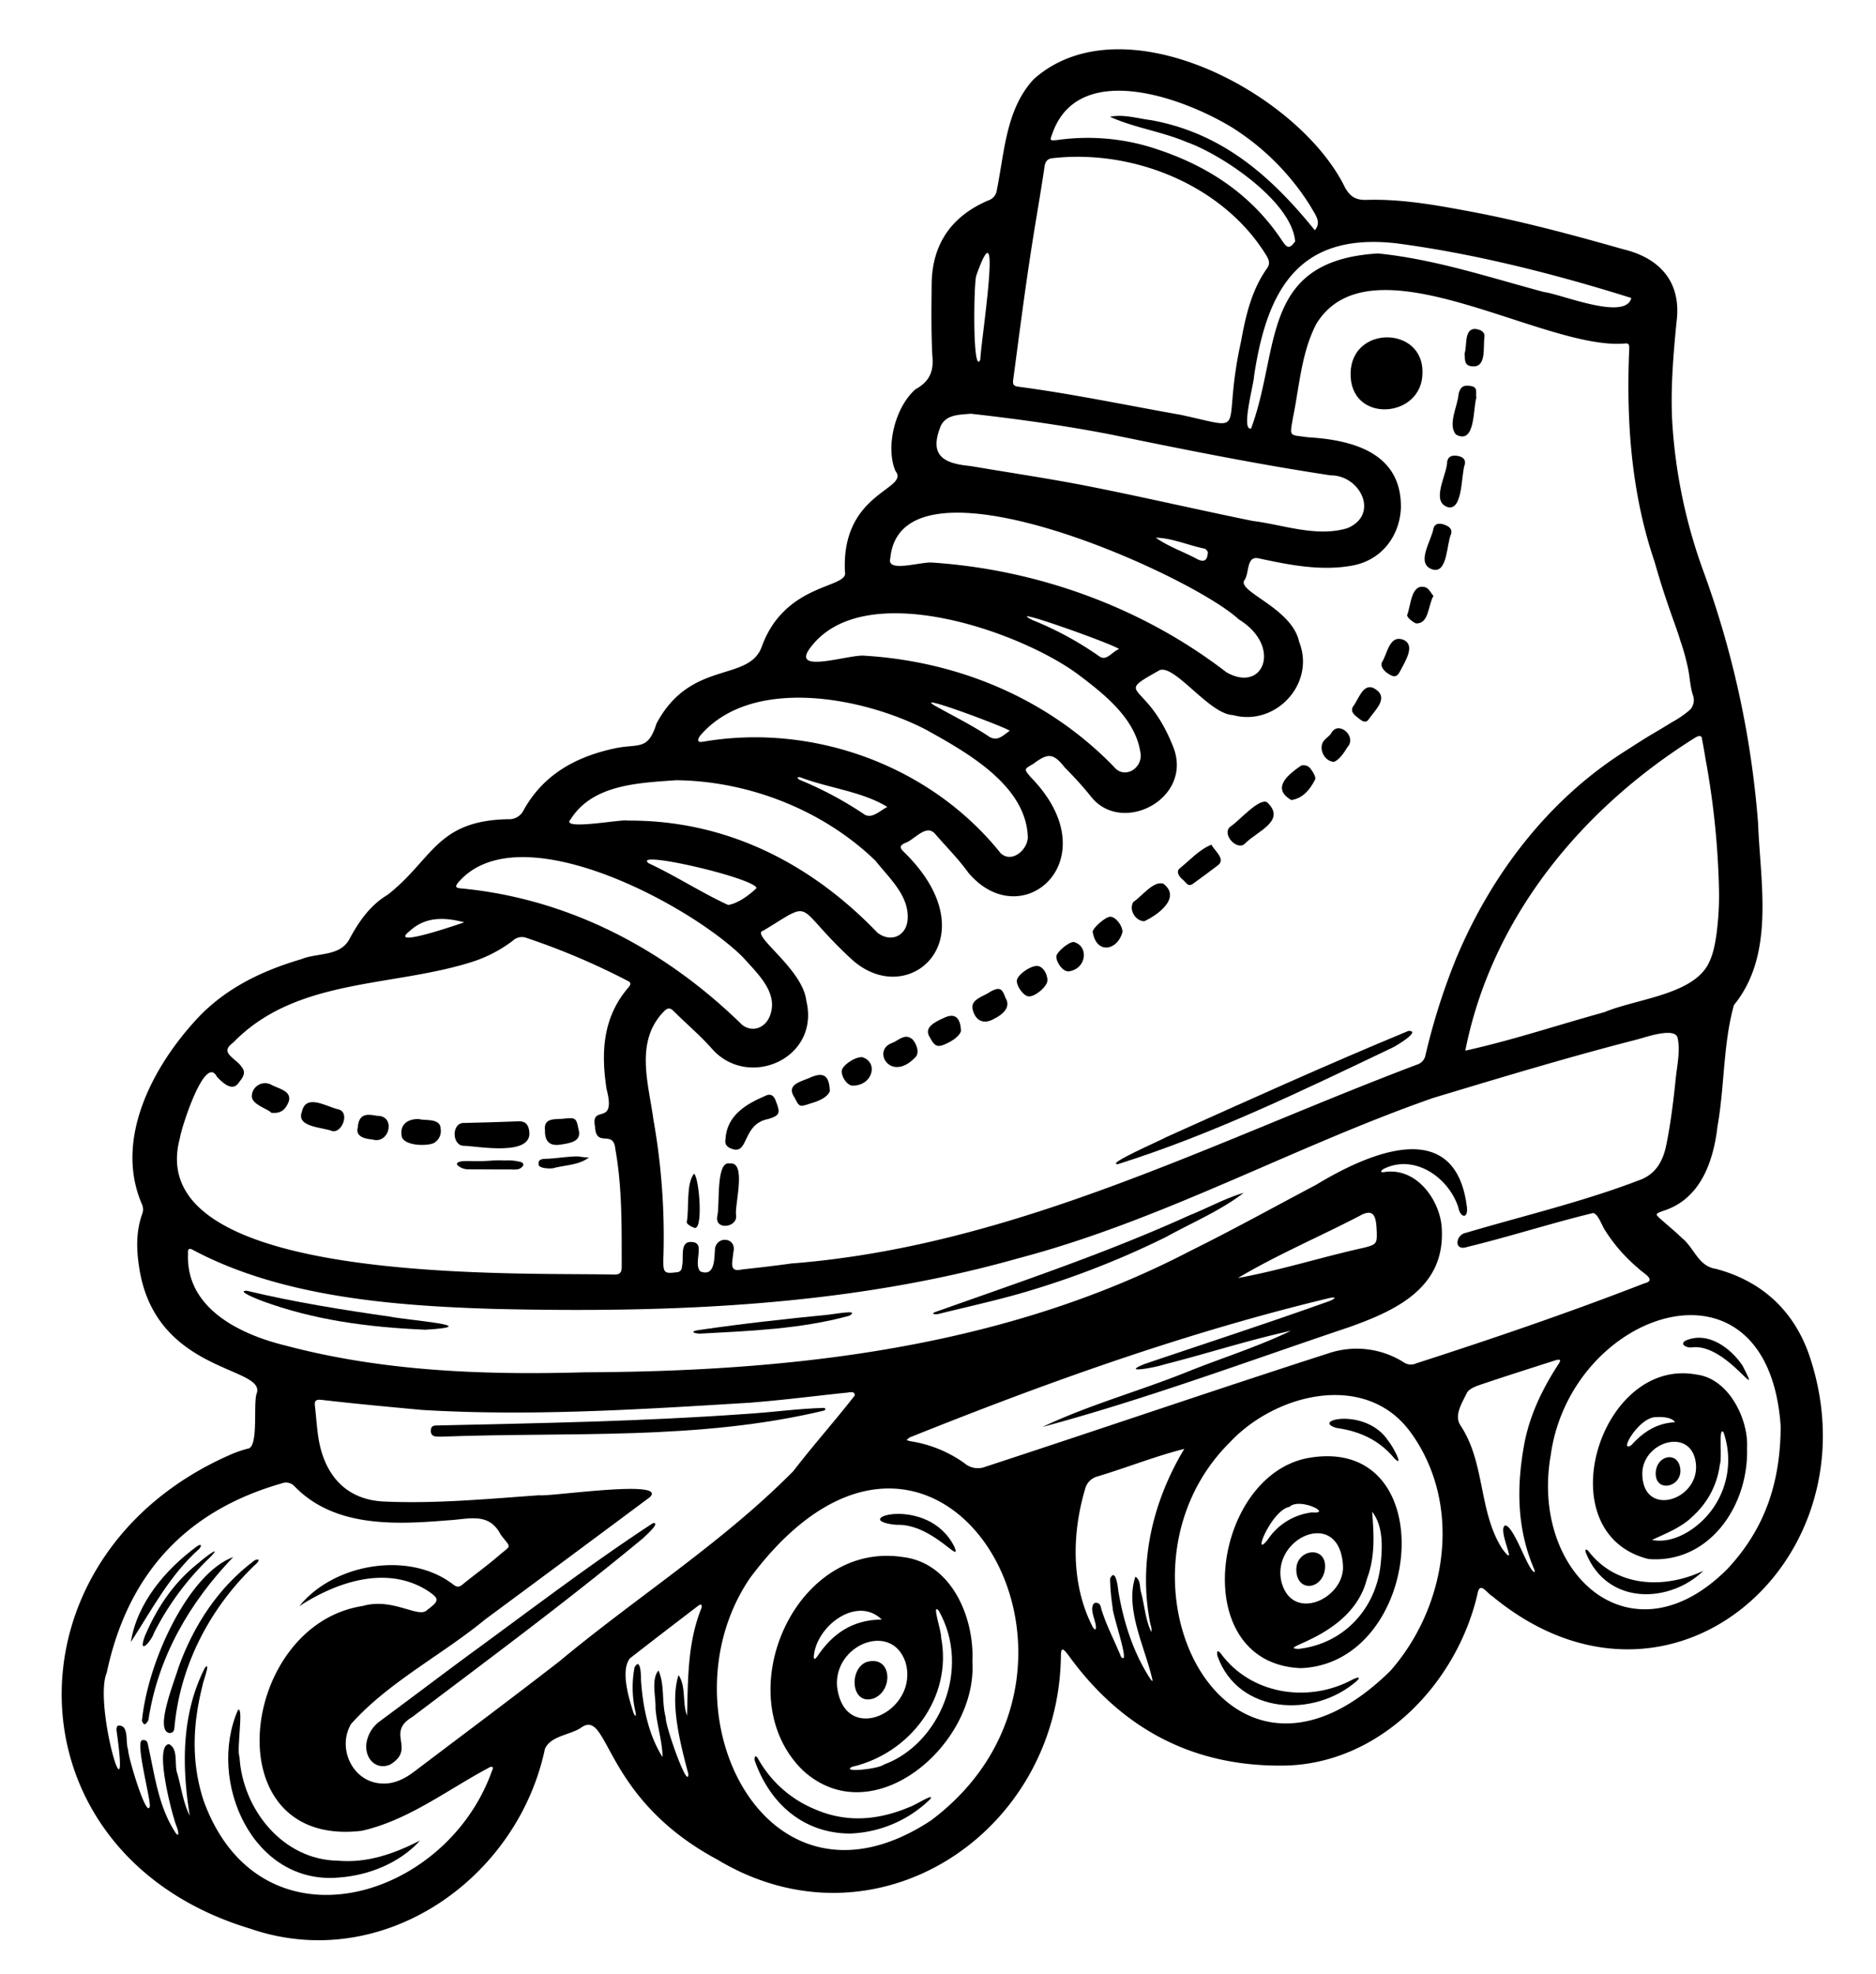 <?xml version="1.0" encoding="UTF-8"?>
<!DOCTYPE svg PUBLIC '-//W3C//DTD SVG 1.0//EN'
          'http://www.w3.org/TR/2001/REC-SVG-20010904/DTD/svg10.dtd'>
<svg height="508.7" preserveAspectRatio="xMidYMid meet" version="1.0" viewBox="-15.9 -12.7 483.6 508.7" width="483.6" xmlns="http://www.w3.org/2000/svg" xmlns:xlink="http://www.w3.org/1999/xlink" zoomAndPan="magnify"
><g id="change1_1"
  ><path d="M450.788,337.467c-3.8-11.84-12.084-19.921-24.405-23.16-4.515-.695-5.462-5.286-8.655-7.891-1.7-1.665-3.567-3.162-5.339-4.751-1.681-1.5-1.658-1.482.359-2.261,9.67-2.987,13.039-12.665,14.1-21.878,1.833-10.259,1.436-21.274,4.232-31.2,10.617-13,6.8-31.4,6.218-46.909a243.667,243.667,0,0,0-14.186-65.159A136.169,136.169,0,0,1,415.184,96.2c-.481-8.6.253-17.332,1.1-25.949,1.322-10.175-4.209-16.408-13.7-18.7-13.017-3.7-26.079-7.219-39.4-9.725-8.876-1.665-17.783-3.284-26.843-3.009-2.849.091-4.285-.955-5.545-3.239C318.929,11.3,273.516-12.738,250.585,7.7c-7.158,7.708-7.517,18.669-9.5,28.47a3.237,3.237,0,0,1-2.284,2.811c-9.4,4.041-14.422,11.191-14.537,21.526-.06,6.2-.145,12.4.184,18.577.405,4.041-.825,6.592-4.362,8.556-5.263,4.606-7.776,14.872-5.156,21.044,3.827,4.813-14.063,5.363-13.016,26.033,1.016,4.278-15.438,2.613-21.458,19.28-3.345,9.205-18.348,3.239-27.132,19.8-2.147,6.921-4.469,5.156-10.382,6.3-10.1,2.1-18.615,6.607-23.832,15.95a4.143,4.143,0,0,1-4.056,2.383c-18.456.366-19.342,10.289-31,19.463-4.546,2.682-7.509,7-9.954,11.573-2.482,4.4-8.265,3.346-12.39,5.057-9.9,2.918-19.058,7.272-26.323,14.811C23.776,261.6,13.4,280.666,20.644,297.555a3.3,3.3,0,0,1,.2,2.376c-1.711,4.629-1.611,9.311-.855,14.086,4.193,27.453,33.06,25.368,30.242,32.51-.887,2.9.611,13.964-2.323,14.139a30.729,30.729,0,0,0-4.552,1.6C-15.931,388.311-14.67,465.393,48.716,484.4c33.809,11.6,68.695-12.6,75.845-46.321,1.375-3.361,6.333-3.59,9.2-5.423,7.478-5.531,5.263,17.829,35.222,33.885,40.562,24.444,87.777-6.424,88.594-52.088-.008-2.781.5-2.422,1.91-.6,13.6,18.845,31.907,28.706,55.251,28.485,25.032-.176,45.19-21.32,50.362-44.809.665-2.513,2.475.535,3.659,1.131C414.451,436.465,467.708,389.564,450.788,337.467ZM422.869,177.879c.237,1.161.558,3.017.878,4.965a211.057,211.057,0,0,1,3.476,33.6,76.522,76.522,0,0,1-.642,11.6c-.412,2.864-1,6.065-2.605,8.54-4.667,7.2-18.47,8.295-26.307,11.58-11.932,3.285-23.787,7.264-35.841,9.915,6.768-34.252,29.913-62.256,59.062-80.543C422.357,176.588,422.838,176.985,422.869,177.879Zm-5.63-25.529a56.594,56.594,0,0,1,2.009,7.249c.474,2.231.55,4.79,1.291,6.944a.214.214,0,0,1,.015.069,3.658,3.658,0,0,1-.756,3.575,25.853,25.853,0,0,1-4.675,3.231c-1.673,1.039-3.369,2.047-5.064,3.048-2.422,1.428-4.759,2.971-7.12,4.469-19.921,12.649-34.641,32.082-43.624,53.761a167.47,167.47,0,0,0-7.73,24.451,3.165,3.165,0,0,1-2.247,2.544c-52.875,20-103.962,46.8-161.269,51.241-4.224.6-8.471,1.077-12.718,1.543-3.514.871-2.368-2.078-2.215-4.385,1.008-3.8-4.079-4.446-4.713-1.054-.229,2.49.1,7.433-3.812,5.943-1.2-1.467-.313-3.881-.405-5.668.092-1.383-.733-1.917-1.91-1.917-3.147-.153-1.779,4.316-2.414,6.355a1.34,1.34,0,0,1-1.366,1.444c-3.087.4-3.43.16-3.43-2.964a172.09,172.09,0,0,0-2.537-36.322c-1.245-9.274-4.843-20.037,2.552-27.79,1.054-1.085,1.642-1.245,2.727-.16,3.231,3.231,6.76,6.187,9.778,9.609,9.288,10.6,27.965,2.651,24.344-12.359-.924-8.311-14.712-17.126-11.076-18.058,13.49-8.143,7.5-6.768,22.527,7.165,14.895,13.979,36.375-5.576,13.52-27.629-1.024-1.047-.7-1.5.367-2.078,2.49-.733,5.523-5.133,7.875-2.383,2.857,3.315,6,6.424,8.533,9.961,13.917,16.568,36.788-3.56,16.049-24.643-1.665-2.024-1.712-2.009.634-3.315,3.88-2.926,5.248-2.9,8.295.985a90.6,90.6,0,0,1,6.516,7.2c7.967,10.518,27.049.588,21.167-13.055-6.852-17.026-15.545-12.451-3.33-19.333,3.911-1.528,12.817,11.343,18.875,11.565,11.046,3.025,21.365-8.113,17.1-18.86-1.849-8.739-16.018-12.91-14.124-15.881,1.352-1.826.428-6.371,3.682-5.653,8,1.734,16.362,3.392,24.5,1.795,7.332-1.5,11.8-7.593,12.16-14.636.352-14.574-12.864-17.714-24-18.363-4.821-.711-4.721.091-3.805-5.1,1.673-8.105,2.139-16.721,6.035-24.161,14.124-22.886,58.528,6.936,79.5,5.1,1.245-.16,1.138.635,1.138,1.406-.8,18.539.5,37.147,6.546,54.877C413.718,143.031,416.238,148.814,417.239,152.35ZM344.167,50.022c20.418,2.7,41.257,8.043,60.46,14.078-1.489,5.974-17.989-.97-22.511-1.535-14.169-3.8-28.11-8.449-42.777-9.946-30.531,1.841-25.085,24.528-32.724,45.1-2.689.718.733-11.6.741-13.36C310.679,61.961,318.868,47.1,344.167,50.022ZM255.405,21.659c6.546-18.493,32.526-9.785,46.107-1.627a63.966,63.966,0,0,1,20.434,20.457c1.062,1.993,2.956,3.987,1.092,6.149-11.313-13.979-23.886-25.055-42.249-28.378-3.423-.42-7.158-1.6-10.542-.856,6.264,2.834,13.406,3.805,19.769,6.516,9.289,3.308,27.118,15.385,27.95,25.6-1.413,1.918-2.016,1.841-3.338-.16-7.868-11.871-19.043-19.25-32.358-23.627a55.856,55.856,0,0,0-25.627-2.345C254.679,23.554,254.679,23.577,255.405,21.659ZM245.284,85.183c1.535-11.489,3-22.993,4.789-34.443,1.062-6.844,2.292-13.666,3.293-20.518.213-1.466.924-2.07,2.115-2.154,20.846-2.36,44.091,7,55.183,25.269.565,1.047.909,1.917.053,3.117-4,5.66-5.515,12.267-6.714,18.913-5.271,23.886,2.643,22.733-15.622,18.83-13.894-2.452-27.721-5.378-41.715-7.227C245.421,86.818,245.108,86.405,245.284,85.183Zm-9.5-26.9c6.959-19.669,1.2,16.714,1.016,21.74C234.788,84.228,235.086,60.151,235.781,58.279ZM226.4,97.626c1.191-3.59,5.079-3.414,7.952-3.7,12.168,1.368,24.3,3.056,36.314,5.4,18.761,3.85,37.537,7.639,56.481,10.488,7.662-.008,12.619,10.144,4.262,13.62-7.936,2.375-16.423-.871-24.405-1.879-14.094-2.865-28.119-6.134-42.227-8.922-10.121-2-20.342-3.491-30.517-5.225C227.753,106.785,223.628,105,226.4,97.626Zm69.062,31.892c-.069,2.254-.94,2.758-2.705,1.9-3.513-1.918-7.486-3.232-10.717-5.546,4.209.092,8.418,1.986,12.6,2.834C295.027,128.808,295.3,129.358,295.463,129.518ZM213.6,131.229c2.689-29.508,77.579,4.247,89.809,15.683,11.328,6.928,6.4,19.2-3.2,13.619-21.678-16.7-48.613-26.43-75.784-28.24C221.519,132.008,212.582,135,213.6,131.229Zm58.956,23.352c-1.772.68-3.216,3.17-5.019,1.91a85.359,85.359,0,0,0-17.24-9.366C241.938,142.932,271.6,153.481,272.554,154.581Zm-79.542-.382c13.612-18.226,53.57-4.377,68.817,6.775,6.944,5.233,15.339,11.734,16.339,20.961.054,3.7-4.354,6.134-6.905,3-17.095-17.668-40.256-27.24-64.585-28.66C202.591,156.063,187.749,161.1,193.012,154.2ZM244.4,175.641c-1.994,1.36-3.316,3.025-5.737,1.23-4.041-2.651-8.4-4.828-12.627-7.181C216.99,164.87,243.168,174.625,244.4,175.641Zm-79.863,1.321c13.253-15.613,42.226-9.961,58.344-1.566,10.45,5.821,25.834,14.331,26.178,27.775-.168,3.254-4.155,6.646-6.989,4.041-18.142-22.71-48.552-33.618-76.754-28.752C163.885,178.719,163.794,178.085,164.535,176.962Zm48.315,18.31c-1.788.825-3.7,3.01-5.775,2.032a93.213,93.213,0,0,0-16.821-9.013c-.664-.352-.809-.81.107-.673C197.648,190.414,206.311,191.254,212.85,195.272Zm-81.659,3.2c5.691-9.075,17.654-9.38,27.2-10.091,18.738.206,37.881,7.685,51.417,20.778,3.513,4.484,8.792,9.059,8.249,15.262-.4,4.224-4.407,5.851-7.753,3.269-17.172-17.867-38.981-29.081-64.425-28.9C144.758,198.3,128.319,201.475,131.191,198.473Zm47.941,17.691c-1.879,1.857-4.912,4.018-7.325,4.37-6.631-3.025-13.673-7.586-20.51-10.756C146.843,206.234,178.445,213.544,179.132,216.164Zm-77.013-1.3c15.445-18.4,60.048,5.729,73.477,19.119,3.674,4.156,9.51,9.3,6.844,15.431-1.291,2.941-4.507,3.98-7.035,2.016-19.869-19.486-44.779-32.617-72.713-35.191C101.408,216.08,101.515,215.691,102.119,214.866ZM89.851,227.141c4.033-3.689,9.052-3.43,13.925-2.139C101.843,225.667,83.633,231.946,89.851,227.141ZM30.482,280.6c.26-2.276,6.447-21.854,9.526-15.805,1.52,1.62,4.11,4.064,5.744,1.383.864-1.077,1.864-2.337.7-3.819-1.512-2.414-6.042-3.652-2.223-6.363,16.156-16.714,40.959-14.224,61.561-20.793a34.835,34.835,0,0,0,10.572-5.515,3.394,3.394,0,0,1,3.628-.611,181.392,181.392,0,0,1,25.49,10.793c1.032.527,1.6.779.581,1.963-6.6,7.685-7.05,16.714-5.6,26.14,2.6,9.946-4.186,3.667-2.964,9.717.244,5.6,4.736.58,5.225,5.721,1.8,10.1,1.627,20.273,1.642,30.448,0,1.528-.595,1.948-2.031,1.933C119.168,315.17,20.04,318.928,30.482,280.6Zm80.475,163c-11.924,33.771-59.888,47.574-74.348,7.83-3.277-9.954-2.827-19.8-.3-29.738.091-.955,2.23-6.424.611-4.553-6.058,11.856-5.981,25.338-3.9,38.11-1.7-3.292-2.177-7.3-3.216-10.885-.855-2.292.39-6.241-2.123-7.547-4,.183.809,18.371,1.925,21.167.359.695.886,3.177-.2,1.741-4.43-6.7-5.362-14.643-7.066-22.312-.2-.948-.282-1.773-1.413-1.635-2.223-.39,1.917,14.613,1.795,16.958-.657,3.88-5.645-12.642-5.607-14.514-.725-1.825.359-6.592-2.643-6.157-.237.1-.374.749-.343,1.131,3.8,26.476-6-6.6-2.514-14.8,5.332-25.169,20.159-41.662,45.077-48.781a2.959,2.959,0,0,1,3.3.718c10.281,10.633,25.849,9.915,39.446,8.8,5.408-.244,10.656-2.284,13.742,3.69,2.773,3.636,2.819,2.536-.474,5.377-3.025,2.613-6.294,4.943-9.387,7.479-.94.771-1.528.649-2.43-.046-11.213-8.64-30.623-5.508-39.637,5.622,9.48-6.172,22.32-10.618,32.846-4.14,3.354,2.2,3.346,2.7.115,5.118-2.139,2.3-8.83-3.277-16.6-1.032-31.937,4.889-38.721,62.523-.244,57.94,11.97-2.712,21.93-10.473,32.6-16.171C110.773,442.431,111.507,442.531,110.957,443.6Zm17.24-28.049c-12.352,9.571-24.879,18.913-37.338,28.347-2.987,2.261-6.264,3.689-10.1,2.811-6.287-1.444-9.572-9.266-6.165-15.087,9.648-10.816,23.359-17.729,34.565-26.949q21.255-15.72,42.457-31.51c4.865-4.728-25.865-.069-28.531-.5-13.185.932-26.361,2.2-39.592,1.635-9.105-.26-14.422-5.515-16.6-13.154-1.046-3.69-1.153-7.654-1.611-11.5-.138-1.192.091-1.757,1.764-1.558,8.594,1,17.21,1.787,25.819,2.589,28.164,1.688,56.412-.145,84.523-1.864,8.242-.641,16.454-1.695,24.673-2.559.878-.007,2.345-.641,2.406.665-5.118,6.577-10.74,12.864-15.835,19.494C170.439,384.858,148.1,398.959,128.2,415.551Zm36.758-13.895c-3.644,8.96-3.491,18.371-3.743,27.789-1.284-3.315-.191-7.455-2.2-10.434-2.307,7.2.512,17.882,2.543,25.529-.068,4.3-6.034-12.581-5.835-14.613-1.093-3.9-.222-8.5-1.887-12.1-1.917,2.33-.642,6.76-.756,9.7.305,4.24,1.756,8.387,1.818,12.619-3.667-5.767-5.1-13.039-5.562-19.891.039-1.176-.122-5.989-1.665-3.216a27.965,27.965,0,0,0,.275,11.588c.184,1.092-.053,1.192-.519.16-1.192-3.666-3.422-10.908-.947-14.085,5.782-4.515,11.61-8.968,17.431-13.429C164.573,400.739,165.146,400.609,164.955,401.656Zm59.185,54.785c-42.815,28.286-70-28.4-46.665-62.493C225.515,329.531,277.336,416.544,224.14,456.441ZM238.172,365.3a5.3,5.3,0,0,1-5.454-.9,32.4,32.4,0,0,0-13.872-5.653c-.344-.069-.688-.191-1.031-.283a3.611,3.611,0,0,1,.825-.718c35.222-14.124,71.017-26.972,107.95-35.856,1.818-.435,2.17-.107.313.688-15.781,5.652-31.731,10.831-47.612,16.209-6.707,2.643,2.6.97,4.843.191,10.924-2.765,21.733-6.3,32.717-8.693-8.532,4.125-17.775,6.989-26.606,10.541-12.359,4.981-25.414,8.533-37.414,14.231,26.682-7.165,52.829-16.9,79.061-25.719,11.679-4.163,24.444-9.9,23.894-24.773-.016-7.264-6.211-16.622-14.942-15.178-1.039.115-.787-.351-.153-.787,7.937-4.018,16.76,2.048,19.326,9.824.474,2.681,2.567,3.223,2.223-.031-2.948-23.939-25.643-13.742-38.881-5.736-10.786,5.7-21.457,11.61-32.388,17.019-48.063,25.047-102.749,31.1-156.235,31.3-25.949.734-52-.221-77.22-6.943-11.672-2.873-25.5-9.6-24.948-23.52-.1-1.375.2-1.711,1.512-.947,22.848,12.092,51.837,14.292,77.366,15.071,45.274,1.062,91.328-.626,135.136-13.039,37.186-9.77,70.849-28.722,106.973-41.334,17.462-5.255,35.039-10.587,52.707-15.1,1.712-.436,9.618-3.27,10.29-.39.756,3.239-.153,7.257-.481,10.526-.581,5.684-1.292,11.5-2.43,17.088-.84,4.1-2.635,7.4-6.668,8.96-14.651,5.645-29.967,9.228-45.008,13.689-2.673.474-3.185,4.835.336,3.636,10.763-2.6,21.962-6.218,32.518-8.754,1.269.39,1.979,2.674,2.858,4.171a42.061,42.061,0,0,0,8.776,10.106c1.108,1.191,4.92,3.025,1.5,3.865-19.371,7.532-39.026,14.231-58.8,20.617a3.238,3.238,0,0,1-3.154-.252,22.734,22.734,0,0,0-19.487-2.33C296.99,345.61,267.65,355.655,238.172,365.3Zm65.051-48.628c9.931-5.913,20.862-10.565,31.189-15.919,4.187-2.445,4.446.511,4.6,4.216.069,2.8-.145,3.109-3.307,3.9C324.856,311.267,314.063,314.712,303.223,316.675ZM280.544,419.851c-4.423-6.89-6.8-14.521-8.166-22.526-.092-1.207-.771-6.081-2.116-3.163a53.694,53.694,0,0,0,.65,7.379c-.115,1.749,4.743,15.53,2.177,12.764-1.681-4.193-3.9-8.242-5.156-12.581-.169-1.084-.856-1.565-1.788-1.237-1.253,1.482.26,4.056.435,5.813.161,1-.2,1.291-.771.359-5.622-10.862-5.416-24.047-2-35.551a4.433,4.433,0,0,1,3.178-3.284c7.493-2.246,14.834-5.195,22.4-7.112-8.181,13.605-11.924,29.447-8.724,45.267a3.412,3.412,0,0,1,.23,1.925c-1.582-3.185-1.75-7.127-2.75-10.6-.253-1.36-.054-2.781-1.36-3.667-2.735,8.2,2.322,17.867,4.27,26.071C281.346,420.791,281.147,420.737,280.544,419.851Zm61.935-1.894c-43.136,42.357-75.2-25.353-41.349-58.925,11.863-12.7,35.337-18.494,46.8-2.315C361.209,375.279,357.1,401.381,342.479,417.957ZM378.916,391.8c-1.742-2.261-4.667-11-6.768-11.367-2.3.856,3.666,11.909-.772,6.065-6.195-9.655-4.339-22.137-10.793-31.838-1.78-2.628.565-6.042,1.7-8.471.717-1.1,2.452-1.681,3.849-2.154,6.3-2.124,12.627-4.125,18.952-6.157,1.207-.329,1.52-.168.772.978-4.186,6.431-7.494,13.268-8.869,20.853-1.971,10.84-1.871,21.572,2.559,31.923C380.023,392.787,379.519,392.65,378.916,391.8Zm50.545-.214c-24.8,24.979-50.966,1.26-45.611-29.241,5.149-37.407,56.069-54.625,59.277-7.433C443.066,370.436,438.445,381.925,429.461,391.588Z"
  /></g
  ><g id="change1_2"
  ><path d="M350.79,83.243c.183-11.879-18.18-12.138-18.524.1C331.869,96.656,350.927,95.266,350.79,83.243Z"
  /></g
  ><g id="change1_3"
  ><path d="M347.184,252.983c-21.014,8.678-41.745,18.081-62.492,27.4-1.574.917-15.644,6.967-12.459,6.959,24.5-7.715,47.681-19.013,70.819-30.043C344.243,256.741,350.5,252.922,347.184,252.983Z"
  /></g
  ><g id="change1_4"
  ><path d="M181.355,269.742c-5.072,2.147-9.93,5.141-10.243,11.191-.291,1.681.855,2.246,2.085,2.582,3.911.963,2.345-6.569,8.93-7.814,3.17-.955,3.154-1.582,1.894-4.828C183.547,269.635,182.707,269.024,181.355,269.742Z"
  /></g
  ><g id="change1_5"
  ><path d="M305.087,204.645c3.087-3.117,10.71-5.813,5.645-10.587-2.077-1.2-7.386,5-9.456,6.271C298.824,202.247,303.147,206.837,305.087,204.645Z"
  /></g
  ><g id="change1_6"
  ><path d="M172.242,287.159c-3.712-.8-2.506,10.885-3.246,13.589-.68,3.751,5.309,2.926,4.85-.252C173.4,298.113,176.672,286.571,172.242,287.159Z"
  /></g
  ><g id="change1_7"
  ><path d="M289.046,214.056c.741.581,1.268,1.956,2.559,1.024,2.238-1.6,4.438-3.239,6.615-4.9,1.818-1.6-1.222-3.8-1.818-5.187-3.155,1.237-5.6,4.048-8.257,6.157C287.213,212.024,288.091,213.307,289.046,214.056Z"
  /></g
  ><g id="change1_8"
  ><path d="M279.047,224.735c3.384-1.535,9.686-6.027,4.965-9.671-2.589-.87-5.615,3.331-7.753,4.683C275.09,221.55,276.541,224.575,279.047,224.735Z"
  /></g
  ><g id="change1_9"
  ><path d="M359.849,104.8c-1.153-.191-2.368-.069-2.688,1.4.015,3.407-4.423,10.435.236,11.825,3.888.817,3.308-8.54,4.339-11.153C361.965,105.548,360.934,104.967,359.849,104.8Z"
  /></g
  ><g id="change1_10"
  ><path d="M363.394,86.81c-1.887-.367-2.834.061-3.292,2-.214,3.14-2.88,7.906-.68,10.488,5.057,2.743,4.384-6.8,5.255-9.5C364.455,88.513,365.151,87.146,363.394,86.81Z"
  /></g
  ><g id="change1_11"
  ><path d="M356.3,122.483c-1.016-.352-2.223-.39-2.659.9-.443,3.224-4.919,9.365-.061,10.74,3.728.8,3.422-6.806,4.6-9.227C358.535,123.407,357.359,122.85,356.3,122.483Z"
  /></g
  ><g id="change1_12"
  ><path d="M193.463,264.8c-2.46,1.222-7,1.78-4.53,5.393,1.222,2.406,1.283,2.444,3.918,1.551,1.849-.535,4.393-1.413,5.164-3.178C197.908,264.594,196.48,263.624,193.463,264.8Z"
  /></g
  ><g id="change1_13"
  ><path d="M239.394,242.877c-1.68,1.253-5.271,1.933-4.545,4.637.741,2.964,2.911,3.88,5.546,2.337,2.169-1.062,4.415-2.987,2.9-5.378C242.442,241.945,241.686,241.632,239.394,242.877Z"
  /></g
  ><g id="change1_14"
  ><path d="M316.973,193.485c3.017-.4,4.9-2.834,6.134-5.286.313-.688-.7-2.208-1.421-3.086a2.3,2.3,0,0,0-2.161-.512C316.209,186.885,311.725,190.429,316.973,193.485Z"
  /></g
  ><g id="change1_15"
  ><path d="M213.98,256.13c-5.156,1.917-.336,10.1,5.867,3.873,1.543-1.222.489-3.7-.482-4.8C217.357,253.418,215.722,255.519,213.98,256.13Z"
  /></g
  ><g id="change1_16"
  ><path d="M227.241,249.721c-2.223,1.009-5.126,2.437-3.43,4.943,1.261,2.429,2.047,2.719,4.515,1.474,1.3-.619,3.116-1.772,3.5-3.117C231.687,249.286,230.06,248.293,227.241,249.721Z"
  /></g
  ><g id="change1_17"
  ><path d="M342.739,161.372c1.451.672,1.917-.443,2.383-1.276,1.39-2.651,4-6.768.489-8-3.415-1.039-3.881,3.774-5.279,5.9C339.836,159.187,341.081,160.6,342.739,161.372Z"
  /></g
  ><g id="change1_18"
  ><path d="M351.684,138.708c-3.835-1.33-3.873,4.682-4.843,7.1-.115.58,1.3,1.7,2.215,2.146,3.414.244,3.124-4.545,4.553-7.073C352.959,140.113,352.478,139.082,351.684,138.708Z"
  /></g
  ><g id="change1_19"
  ><path d="M251.379,236.247c-1.9.03-5.095,2.39-5.156,3.8-.061,1.528,1.8,4,3.056,4.056,1.711.084,4.835-2.589,4.827-4.132C254.106,238.049,252.762,236.216,251.379,236.247Z"
  /></g
  ><g id="change1_20"
  ><path d="M327.973,183.661c1.489-.611,2.62-2.436,3.491-3.826,2.521-2.728-2.406-7.066-4.24-3.5-.519.764-1.428,1.26-1.963,2.024C323.955,180.224,325.445,183.516,327.973,183.661Z"
  /></g
  ><g id="change1_21"
  ><path d="M273.463,227.424c-.069-1.742-1.871-3.919-3.2-3.858-1.23.046-4.514,2.911-4.491,3.911C266.8,233.558,272.386,232.106,273.463,227.424Z"
  /></g
  ><g id="change1_22"
  ><path d="M334.313,172.417c.749.6,1.719,1.368,2.5.42,1.749-2.6,5.653-5.79,1.459-8.165-2.857-1.406-3.98,3.009-5.4,4.728C332.09,170.821,333.358,171.646,334.313,172.417Z"
  /></g
  ><g id="change1_23"
  ><path d="M206.288,259.736c-2.093.038-5.256,2.284-5.217,3.7.045,1.741,1.566,3.689,2.879,3.666C209.183,267.031,210.581,260.95,206.288,259.736Z"
  /></g
  ><g id="change1_24"
  ><path d="M364.387,72.067c-2.964-.015-2.032,4.37-2.75,6.348.16,1.352-.229,3.063,1.818,3.285,4.025.542,2.872-5.164,3.331-7.693C366.816,72.587,365.533,72.258,364.387,72.067Z"
  /></g
  ><g id="change1_25"
  ><path d="M260.844,230.067c-1.367.046-4.484,2.7-4.438,3.781.068,1.8,1.81,3.888,3.17,3.8C264.243,237.033,264.869,231.06,260.844,230.067Z"
  /></g
  ><g id="change1_26"
  ><path d="M163,289.8c-2.1,2.643-1.207,8.945-1.864,12.489-.03.428,1.024,1.131,1.7,1.337C165.581,305.415,164.336,290.489,163,289.8Z"
  /></g
  ><g id="change1_27"
  ><path d="M225.392,325.368c-1.741.611-.045.809.917.5,7.257-1.811,14.582-3.392,21.755-5.492a225.271,225.271,0,0,0,36.6-14.262c6.646-3.689,14.078-6.791,20.021-11.382-4.759,1.383-9.243,3.911-13.88,5.745C269.529,310.144,247.392,317.569,225.392,325.368Z"
  /></g
  ><g id="change1_28"
  ><path d="M84.679,326.636c-12.4-1.78-24.757-3.743-36.948-6.677-2.957-.045,2.986,2.277,3.926,2.628C64.9,327.461,78.683,329.355,93.716,330,109.8,329.057,89.094,327.56,84.679,326.636Z"
  /></g
  ><g id="change1_29"
  ><path d="M197.71,326.124c-11.13,1.1-22.252,2.314-33.313,3.941-2.093.275-2.093.78.023.955,12.994-.71,25.987-1.168,38.606-4.613C206.005,324.65,199.069,326.009,197.71,326.124Z"
  /></g
  ><g id="change1_30"
  ><path d="M103.738,282.6c-3.208.084-3.353-6.126.13-5.889,4.652-.084,9.3-.252,13.948-.42,1.849-.069,2.506.97,2.72,2.582C121.406,285.417,107.32,282.705,103.738,282.6Z"
  /></g
  ><g id="change1_31"
  ><path d="M69.753,278.81c-2.5-1.039-9.4-.948-7.822-5.019,1.062-4.774,6.409-1.215,9.472-.558C74.306,273.982,72.312,279.36,69.753,278.81Z"
  /></g
  ><g id="change1_32"
  ><path d="M95.771,281.972c-2.055.733-7.051.588-8.036-1.512-.733-2.8.856-4.8,4.338-4.759,1.521.5,5.546-.329,5.615,2.5A3.537,3.537,0,0,1,95.771,281.972Z"
  /></g
  ><g id="change1_33"
  ><path d="M58.494,271.293c-.848,2.063-2.017,3.04-4.454,2.8-.962-1.093-5.2-2.131-5.026-4.438a3.422,3.422,0,0,1,5.065-2.765C55.858,267.894,59.472,268.429,58.494,271.293Z"
  /></g
  ><g id="change1_34"
  ><path d="M128.762,282.27c-2.895.5-4.255-.7-4.178-3.7-.389-3.392,2.8-2.689,5.149-2.987,2.925-.4,2.994.229,3.49,2.742C134.163,281.437,131.207,281.888,128.762,282.27Z"
  /></g
  ><g id="change1_35"
  ><path d="M80.058,280.964c-2.047-.153-4.354-.818-3.736-3.048.268-3.529,2.162-3.606,4.966-3.04C86.238,274.761,84.557,282.362,80.058,280.964Z"
  /></g
  ><g id="change1_36"
  ><path d="M117.758,288.609a6.65,6.65,0,0,1-1.856.08c-3.633.02-7.266-.025-10.9-.031a4.147,4.147,0,0,1-2.77-.885c-.247-.206-.468-.417-.243-.71.516-.673,2.578-.509,3.3-.532a51.341,51.341,0,0,0,5.207-.09,26.859,26.859,0,0,1,3.667-.052,12.976,12.976,0,0,1,4.224.4C119.69,287.263,118.682,288.321,117.758,288.609Z"
  /></g
  ><g id="change1_37"
  ><path d="M135.912,285.6c-2.549,2.013-6.107,1.927-9.11,2.756-.645.178-3.708.135-3.853-.869-.216-1.5.947-1.5,2.083-1.544,2.729-.1,5.441-.628,8.172-.608A15.188,15.188,0,0,0,135.912,285.6Z"
  /></g
  ><g id="change1_38"
  ><path d="M152.4,379.862c-16.24,10.622-31.666,22.447-47.345,33.878-7.731,5.706-15.392,11.512-23.115,17.225a8.55,8.55,0,0,0-3.422,5.982c-.26,4.132,3.032,6.63,6.256,5.072,6.618-4.129-1.345-8.075,5.63-12.23,19.967-15.1,40.085-30.009,59.368-45.977C150.578,383.058,154.554,379.532,152.4,379.862Z"
  /></g
  ><g id="change1_39"
  ><path d="M196.9,350.369c-.137-.076-.275-.221-.42-.221-6.925.2-13.825,1.2-20.739,1.6-26.123,1.867-52.326,2.334-78.5,2.918-.924.023-2.047-.16-2.078,1.291-.064,1.933,1.691,1.548,2.987,1.6,32.971-1.246,66.224,1.023,98.471-6.745C196.755,350.751,196.816,350.514,196.9,350.369Z"
  /></g
  ><g id="change1_40"
  ><path d="M71.183,466.845c-14.229-.215-24.559-13.287-25.35-26.758-.788-1.9,1.145-13.2-.395-12.081-8.012,18.353,3.8,45.2,26.073,43.175,7.688-.56,15.636-3.746,20.875-9.525C85.666,465.041,78.88,467.506,71.183,466.845Z"
  /></g
  ><g id="change1_41"
  ><path d="M50.377,390.105c.815-.9.246-1.108-.665-.65-9.272,6.9-15.659,16.673-19.555,27.462-.858,3.088-6.373,16.424-2.38,17.025,1.432-.031,1.22-1.184,1.352-2.063C30.719,415.845,38.665,401.028,50.377,390.105Z"
  /></g
  ><g id="change1_42"
  ><path d="M20.687,430.821c.557,1.335.962.994,1.667-.2,2.435-16.237,10.594-30.29,21.869-42.032C32.981,392.65,22.224,415.023,20.687,430.821Z"
  /></g
  ><g id="change1_43"
  ><path d="M35.476,386.465c.782-1.013.424-1.339-.651-.606-8.107,5.985-15.362,14.508-17,24.637C23.363,402.008,27.805,393.3,35.476,386.465Z"
  /></g
  ><g id="change1_44"
  ><path d="M21.415,409.047c-1.795,5.018,1.6,1.408,2.414-.963a72.014,72.014,0,0,1,14.546-19.539c3.145-3.346-1.611.222-3.01,1.5C28.938,395.075,24.554,401.605,21.415,409.047Z"
  /></g
  ><g id="change1_45"
  ><path d="M234.765,415.558c.558-11.328-5.339-25.414-17.813-26.957-28.195-4.4-45.466,36.04-25.811,55.045C209.259,460.084,236.094,436.824,234.765,415.558Zm-40.035-1.283c-.527.672-.84.848-.855-.054.626-7.875,11.114-15.774,17.531-9.533C203.912,404.757,198.718,408.256,194.73,414.275Zm5.149,7.692c-.878-10.763,13.979-16.828,17.607-6.378C221.359,428.284,201.8,437.688,199.879,421.967Zm12.054,20.113c-1.238,1.115-11.076,2.169-8.234.588,15.04-3.468,25.987-17.905,23-33.4.091-1.7-2.514-8.983-.627-6.883C234.635,417.422,226.179,436.9,211.933,442.08Z"
  /></g
  ><g id="change1_46"
  ><path d="M218.83,452.9c-8.1,3.477-16.339,4.294-24.608.706a29.732,29.732,0,0,1-14.69-13.008c-.589-1.07-1.017-.7-.9.367,3.784,10.945,12.411,18.847,24.6,18.881a31.186,31.186,0,0,0,20.615-8.815C225.316,449.153,219.969,452.558,218.83,452.9Z"
  /></g
  ><g id="change1_47"
  ><path d="M215.107,380.286c9.306-.436,17.066,10.658,15.032,5.68C223.281,372.189,202.084,379,215.107,380.286Z"
  /></g
  ><g id="change1_48"
  ><path d="M321.426,363.042c-24.925,4.484-31.585,52.944-2.016,54.181C350.973,416.024,356.336,356.992,321.426,363.042Zm-10.548,21.09c-4.263,5.309,1-7.676,5.614-8.471,2.658-2.544,11.382,1.94,5.8,1.421A16,16,0,0,0,310.878,384.132Zm3.528,10.725c-2.543-11.427,15.24-19.188,15.9-3.8C330.478,399.44,317.08,405.559,314.406,394.857Zm4.393,17.409c-6.2-.313,13.872-2.987,17.645-17.974,2.208-5.882,1.811-11.428,1.375-17.386,2.941,3.812,2.643,9.289,2.154,13.849C338.667,402.122,330.318,411.006,318.8,412.266Z"
  /></g
  ><g id="change1_49"
  ><path d="M332.224,420.441c-11.193,5.748-25.66,3.485-33.342-6.88-.922-1.241-1.248-.689-.908.615,5.3,14.86,24.791,16.117,35.981,6.265C335.321,418.958,333,419.986,332.224,420.441Z"
  /></g
  ><g id="change1_50"
  ><path d="M328.691,355.329c5.943.829,11.054,3.168,14.911,7.9,2.667,2.539-.734-3.636-1.574-4.5C336.326,349.86,321.586,353.335,328.691,355.329Z"
  /></g
  ><g id="change1_51"
  ><path d="M421.463,341.569c-24.978-4.7-38.927,40.906-12.42,47.529,15.461,1.252,25.888-13.513,25.414-28.661C434.869,353.3,429.9,342.624,421.463,341.569ZM404.7,359.688c-3.59,2.468,1.818-7.218,6.3-7.157,1.321-.1,4.071-.038,4.881,1.314C411.189,354.074,407.729,356.343,404.7,359.688Zm2.773,7.945c-.527-8.876,13.162-12.978,13.834-2.666C421.777,374.011,407.974,378.3,407.477,367.633Zm12.168,14.2c-2.856,1.811-6.248,3.017-9.678,2.353,3.858-1.841,7.822-3.285,10.878-6.47a21.384,21.384,0,0,0,6.6-12.971c.673-1.5-.435-10.365.986-8.211A21.723,21.723,0,0,1,419.645,381.833Z"
  /></g
  ><g id="change1_52"
  ><path d="M393.574,387.067c-.691-.771-.95-.387-.632.5,5.548,13.686,21.678,12.9,30.264,4.561C413.1,396.936,400.682,396.352,393.574,387.067Z"
  /></g
  ><g id="change1_53"
  ><path d="M418.51,332.859c-1.5,1.016.589,1.868,1.617,1.705,8.965-1.349,18.776,15.594,13.184,4.713C430.307,334.793,424.362,330.184,418.51,332.859Z"
  /></g
  ><g id="change1_54"
  ><path d="M209.4,425c5.175-2.173,4.543-11.4-2.05-9.313C202.8,417.643,203.535,427.04,209.4,425Z"
  /></g
  ><g id="change1_55"
  ><path d="M325.676,391.347c.347-5.783-7.217-4.885-7.409.269C318.153,397.925,325.248,397.106,325.676,391.347Z"
  /></g
  ><g id="change1_56"
  ><path d="M417.283,366.211c-.3-5.091-6.289-4.062-6.38.863C410.938,371.969,417.4,370.679,417.283,366.211Z"
  /></g
></svg
>
